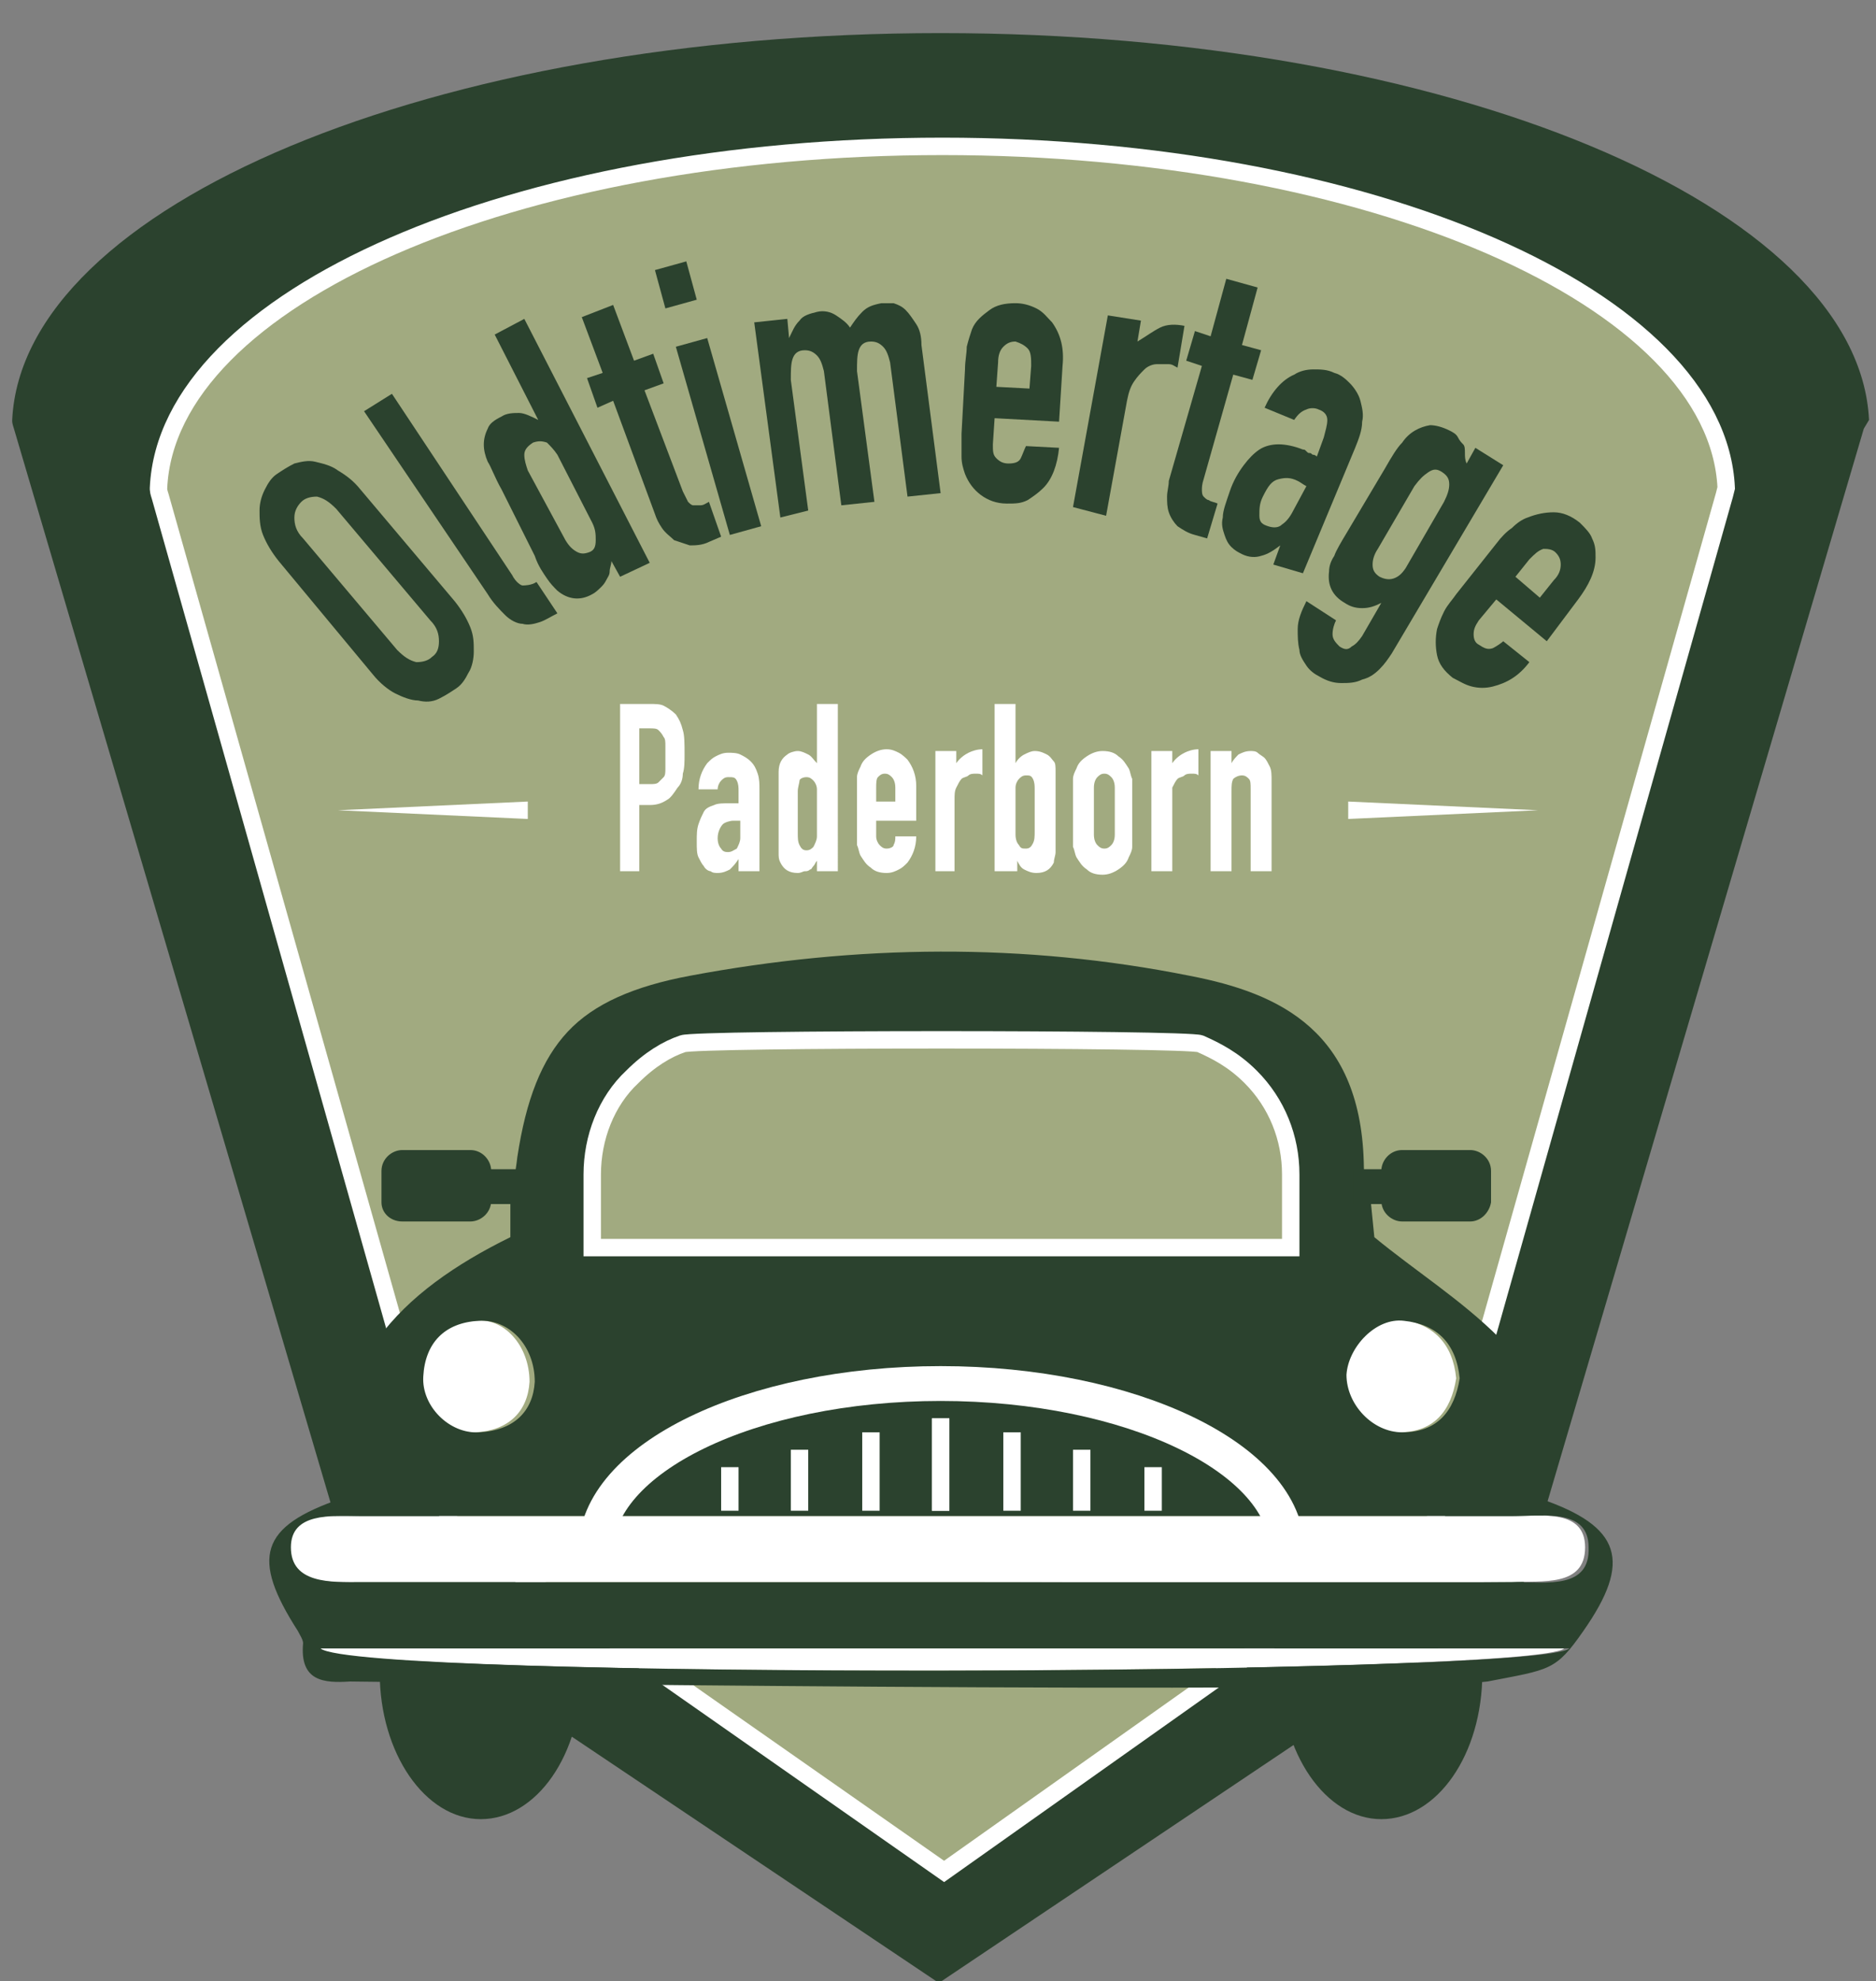 <?xml version="1.0" encoding="utf-8"?>
<!-- Generator: Adobe Illustrator 26.0.3, SVG Export Plug-In . SVG Version: 6.00 Build 0)  -->
<svg version="1.1" id="Ebene_1" xmlns="http://www.w3.org/2000/svg" xmlns:xlink="http://www.w3.org/1999/xlink" x="0px" y="0px"
	 viewBox="0 0 107.7 113.7" style="enable-background:new 0 0 107.7 113.7;" xml:space="preserve">
<rect x="0" y="0" width="107.7" height="113.7" fill="#808080" stroke="none"/>
<style type="text/css">
	.st0{fill:#2B422E;}
	.st1{fill:#A1AA80;stroke:#FFFFFF;stroke-miterlimit:10;}
	.st2{fill:#FFFFFF;}
	.st3{fill:none;}
	.st4{fill:none;stroke:#FFFFFF;stroke-miterlimit:10;}
	.st5{fill:none;stroke:#FFFFFF;stroke-width:2;stroke-miterlimit:10;}
	.st6{fill:none;stroke:#2B422E;stroke-width:2;stroke-miterlimit:10;}
</style>
<g>
	<path id="XMLID_50_" class="st0" d="M107.3,24.1L107.3,24.1C106.7,11.8,83.1,1.9,54,1.9S1.3,11.8,0.7,24.1v0.1
		c0,0.1,0.1,0.4,0.1,0.4l19.7,66.8l33.4,22.4l0,0l33.4-22.4L107,24.6L107.3,24.1z"/>
	<path id="XMLID_49_" class="st1" d="M99.1,28c-0.5-10.9-20.5-19.6-45-19.6c-24.6,0-44.5,8.7-45,19.6v0.1c0,0.1,0.1,0.4,0.1,0.4
		l16.7,59.1l28.3,19.8l0,0l28.1-19.9L99,28.4L99.1,28z"/>
	<path id="XMLID_48_" class="st2" d="M30.4,79.3c-0.1,1.7-1.2,2.8-3.1,2.9c-1.7,0.1-3.3-1.5-3.2-3.2c0.1-2,1.3-3.1,3.2-3.2
		C28.9,75.6,30.4,77.2,30.4,79.3z"/>
	<path id="XMLID_47_" class="st3" d="M27.5,82.2c1.9-0.1,3-1.2,3.2-2.9c0-2.1-1.5-3.7-3.2-3.5c-1.9,0.2-3.1,1.3-3.2,3.2
		C24.2,80.7,25.8,82.3,27.5,82.2z"/>
	<path id="XMLID_46_" class="st0" d="M33.4,96c0,4.7-2.6,8.4-5.8,8.4s-5.8-3.8-5.8-8.4H33.4z"/>
	<path id="XMLID_45_" class="st2" d="M53.9,90.8c-11.1,0-22.3,0-33.4,0c-1.7,0-4,0.1-4-2c0-2,2.3-1.8,3.9-1.8c22.2,0,44.4,0,66.5,0
		c1.6,0,4.1-0.4,4.1,1.8c0,2.3-2.5,1.9-4.2,2C75.8,90.9,64.9,90.8,53.9,90.8z"/>
	<path id="XMLID_44_" class="st2" d="M18.1,94.6c23.8,0,47.6,0,71.7,0C88.2,96.2,20.1,96.4,18.1,94.6z"/>
	<path id="XMLID_43_" class="st2" d="M83.6,79.1c-0.3,1.9-1.3,3.1-3.3,3.1c-1.7,0-3.2-1.6-3.2-3.3c0-1.7,1.7-3.3,3.3-3.2
		C82.3,76,83.4,77.1,83.6,79.1z"/>
	<path id="XMLID_42_" class="st3" d="M80.5,82.2c2,0,3-1.3,3.3-3.1c-0.2-2-1.3-3.1-3.2-3.3c-1.6-0.2-3.3,1.5-3.3,3.2
		C77.3,80.6,78.8,82.2,80.5,82.2z"/>
	<path id="XMLID_41_" class="st3" d="M90,94.6c-24.1,0-47.9,0-71.7,0C20.4,96.4,88.4,96.2,90,94.6z"/>
	<path id="XMLID_40_" class="st3" d="M87.2,87.1c-22.2,0-44.4,0-66.5,0c-1.6,0-3.9-0.2-3.9,1.8c0,2.1,2.3,2,4,2
		c11.1,0,22.3,0,33.4,0c11,0,21.9,0,32.9,0c1.7,0,4.2,0.4,4.2-2C91.2,86.7,88.8,87.1,87.2,87.1z"/>
	<path id="XMLID_33_" class="st0" d="M88.4,86c0.3-3.3,0.2-6.7-2.3-9.2c-2.2-2.2-4.9-3.9-7.2-5.8l-0.2-2c-0.2-0.7-0.4-1.4-0.4-2
		c-0.1-7.8-4.8-10-10-11c-9.5-1.9-19.1-1.8-28.7,0c-3.2,0.6-5.5,1.6-7,3.2c-1.5,1.6-2.4,3.9-2.9,7.2c-0.1,0.9-0.3,1.8-0.4,2.6v2
		c-6.3,3.1-10.7,7.4-9.7,15c-4.7,1.6-5.2,3.4-2.5,7.6c0.1,0.2,0.3,0.5,0.3,0.7c-0.2,2.2,1.2,2.3,2.7,2.2c0.8,0,58.3,0.8,65.3,0
		c3.6-0.7,3.9-0.6,5.5-2.9C93.7,89.6,93.1,87.6,88.4,86z M80.6,75.8c1.9,0.2,3,1.3,3.2,3.3c-0.3,1.9-1.3,3.1-3.3,3.1
		c-1.7,0-3.2-1.6-3.2-3.3C77.4,77.3,79,75.6,80.6,75.8z M34,67.4c0-2.1,0.8-4.1,2.3-5.6l0,0c1-1,2-1.5,2.9-1.9
		c0.8-0.3,28.9-0.3,29.7,0c0.9,0.3,1.9,0.9,2.9,1.9l0,0c1.5,1.4,2.3,3.5,2.3,5.6v4.2H34V67.4z M27.5,75.8c1.7-0.1,3.2,1.4,3.2,3.5
		c-0.1,1.7-1.2,2.8-3.2,2.9c-1.7,0.1-3.3-1.5-3.2-3.2C24.4,77.1,25.5,75.9,27.5,75.8z M18.4,94.6c23.8,0,47.6,0,71.7,0
		C88.4,96.2,20.4,96.4,18.4,94.6z M87,90.8c-11,0-21.9,0-32.9,0c-11.1,0-22.3,0-33.4,0c-1.7,0-4,0.1-4-2c0-2,2.3-1.8,3.9-1.8
		c22.2,0,44.4,0,66.5,0c1.6,0,4.1-0.4,4.1,1.8C91.3,91.2,88.8,90.8,87,90.8z"/>
	<path id="XMLID_32_" class="st4" d="M74.1,67.4c0-2.1-0.8-4.1-2.3-5.6l0,0c-1-1-2-1.5-2.9-1.9c-0.8-0.3-28.9-0.3-29.7,0
		c-0.9,0.3-1.9,0.9-2.9,1.9l0,0c-1.5,1.4-2.3,3.5-2.3,5.6v4.2h40.1V67.4z"/>
	<path id="XMLID_31_" class="st0" d="M85.1,96c0,4.7-2.6,8.4-5.8,8.4s-5.8-3.8-5.8-8.4H85.1z"/>
	<g id="XMLID_20_">
		<g id="XMLID_26_">
			<line id="XMLID_30_" class="st4" x1="41.9" y1="84.2" x2="41.9" y2="86.7"/>
			<line id="XMLID_29_" class="st4" x1="45.9" y1="83.2" x2="45.9" y2="86.7"/>
			<line id="XMLID_28_" class="st4" x1="54" y1="81.4" x2="54" y2="86.7"/>
			<line id="XMLID_27_" class="st4" x1="50" y1="82.2" x2="50" y2="86.7"/>
		</g>
		<g id="XMLID_21_">
			<line id="XMLID_25_" class="st4" x1="66.2" y1="84.2" x2="66.2" y2="86.7"/>
			<line id="XMLID_24_" class="st4" x1="62.1" y1="83.2" x2="62.1" y2="86.7"/>
			<line id="XMLID_23_" class="st4" x1="54" y1="81.4" x2="54" y2="86.7"/>
			<line id="XMLID_22_" class="st4" x1="58.1" y1="82.2" x2="58.1" y2="86.7"/>
		</g>
	</g>
	<path id="XMLID_19_" class="st5" d="M73.9,89H34.2c0-5.3,8.9-9.6,19.8-9.6S73.9,83.7,73.9,89z"/>
	<path id="XMLID_18_" class="st0" d="M84.4,70.1h-3.9c-0.6,0-1.2-0.5-1.2-1.2v-1.7c0-0.6,0.5-1.2,1.2-1.2h3.9c0.6,0,1.2,0.5,1.2,1.2
		V69C85.5,69.6,85,70.1,84.4,70.1z"/>
	<line id="XMLID_17_" class="st6" x1="77.7" y1="68.1" x2="79.7" y2="68.1"/>
	<path id="XMLID_16_" class="st0" d="M23.1,70.1H27c0.6,0,1.2-0.5,1.2-1.2v-1.7c0-0.6-0.5-1.2-1.2-1.2h-3.9c-0.6,0-1.2,0.5-1.2,1.2
		V69C21.9,69.6,22.4,70.1,23.1,70.1z"/>
	<line id="XMLID_15_" class="st6" x1="29.8" y1="68.1" x2="27.7" y2="68.1"/>
	<g>
		<path class="st0" d="M16,32.2c-0.4-0.5-0.7-1-0.9-1.5s-0.2-1-0.2-1.4s0.1-0.8,0.3-1.2c0.2-0.4,0.4-0.7,0.7-0.9
			c0.3-0.2,0.6-0.4,1-0.6c0.4-0.1,0.8-0.2,1.2-0.1c0.4,0.1,0.9,0.2,1.3,0.5c0.5,0.3,0.9,0.6,1.3,1.1l5.4,6.4c0.4,0.5,0.7,1,0.9,1.5
			c0.2,0.5,0.2,0.9,0.2,1.4c0,0.4-0.1,0.9-0.3,1.2c-0.2,0.4-0.4,0.7-0.7,0.9c-0.3,0.2-0.6,0.4-1,0.6s-0.8,0.2-1.2,0.1
			c-0.4,0-0.9-0.2-1.3-0.4s-0.9-0.6-1.3-1.1L16,32.2z M22.8,37.3c0.4,0.4,0.7,0.6,1.1,0.7c0.4,0,0.7-0.1,0.9-0.3
			c0.3-0.2,0.4-0.5,0.4-0.9s-0.1-0.8-0.5-1.2l-5.4-6.4c-0.4-0.4-0.7-0.6-1.1-0.7c-0.4,0-0.7,0.1-0.9,0.3s-0.4,0.5-0.4,0.9
			s0.1,0.8,0.5,1.2L22.8,37.3z"/>
		<path class="st0" d="M20.9,23.6l1.6-1L29.4,33c0.2,0.4,0.5,0.6,0.6,0.6s0.5,0,0.8-0.2l1.2,1.8c-0.4,0.2-0.7,0.4-1,0.5
			s-0.7,0.2-1,0.1c-0.3,0-0.7-0.2-1-0.5s-0.7-0.7-1-1.2L20.9,23.6z"/>
		<path class="st0" d="M35.6,33.1l-0.5-0.9c0,0.2-0.1,0.4-0.1,0.6s-0.1,0.3-0.2,0.5c-0.1,0.2-0.2,0.3-0.3,0.4
			c-0.1,0.1-0.3,0.3-0.5,0.4c-0.7,0.4-1.4,0.3-2-0.2c-0.2-0.2-0.4-0.4-0.6-0.7s-0.5-0.7-0.7-1.3l-1.9-3.8c-0.4-0.7-0.6-1.3-0.8-1.6
			c-0.3-0.7-0.3-1.3,0-1.9c0.1-0.3,0.4-0.5,0.8-0.7c0.3-0.2,0.7-0.2,1-0.2s0.7,0.2,1.1,0.4l0,0l-2.5-4.9l1.7-0.9l7.2,14L35.6,33.1z
			 M32.3,30.7c0.2,0.4,0.4,0.7,0.7,0.9c0.3,0.2,0.5,0.2,0.8,0.1s0.4-0.3,0.4-0.7c0-0.3,0-0.6-0.2-1l-2-3.9c-0.2-0.3-0.4-0.5-0.6-0.7
			c-0.3-0.1-0.5-0.1-0.8,0c-0.3,0.2-0.5,0.4-0.5,0.7c0,0.3,0.1,0.6,0.2,0.9L32.3,30.7z"/>
		<path class="st0" d="M34.6,21.4l-1.2-3.2l1.8-0.7l1.2,3.2l1.1-0.4l0.6,1.7L37,22.4l2.2,5.8c0.1,0.2,0.2,0.4,0.3,0.6
			c0.1,0.1,0.2,0.2,0.3,0.2s0.2,0,0.4,0s0.3-0.1,0.5-0.2l0.7,2l-0.7,0.3c-0.4,0.2-0.8,0.2-1.1,0.2c-0.3-0.1-0.6-0.2-0.9-0.3
			c-0.2-0.2-0.5-0.4-0.7-0.7s-0.3-0.5-0.4-0.8L35.2,23l-0.9,0.4l-0.6-1.7L34.6,21.4z"/>
		<path class="st0" d="M38.2,17.7l-0.6-2.2l1.8-0.5l0.6,2.2L38.2,17.7z M41.9,30.7l-3.1-10.8l1.8-0.5l3.1,10.8L41.9,30.7z"/>
		<path class="st0" d="M44.8,29.7l-1.5-11.2l1.9-0.2l0.1,1.1l0,0c0.2-0.4,0.3-0.7,0.6-1c0.2-0.3,0.6-0.4,1-0.5s0.8,0,1.1,0.2
			s0.6,0.4,0.8,0.7c0.2-0.3,0.4-0.6,0.7-0.9s0.6-0.4,1.1-0.5c0.2,0,0.5,0,0.7,0c0.3,0.1,0.5,0.2,0.7,0.4c0.2,0.2,0.4,0.5,0.6,0.8
			c0.2,0.3,0.3,0.7,0.3,1.2l1.1,8.5l-1.9,0.2l-1-7.7c-0.1-0.4-0.2-0.7-0.4-0.9s-0.4-0.3-0.7-0.3c-0.4,0-0.6,0.2-0.7,0.5
			c-0.1,0.3-0.1,0.7-0.1,1.2l1,7.5L48.3,29l-1-7.7c-0.1-0.4-0.2-0.7-0.4-0.9s-0.4-0.3-0.7-0.3c-0.4,0-0.6,0.2-0.7,0.5
			c-0.1,0.3-0.1,0.7-0.1,1.2l1,7.5L44.8,29.7z"/>
		<path class="st0" d="M60.8,24.2L57.1,24L57,25.5c0,0.4,0,0.6,0.2,0.8c0.2,0.2,0.4,0.3,0.7,0.3c0.4,0,0.6-0.1,0.7-0.3
			c0.1-0.2,0.2-0.5,0.3-0.7l1.9,0.1c-0.1,1-0.4,1.8-0.9,2.3c-0.3,0.3-0.6,0.5-0.9,0.7c-0.4,0.2-0.7,0.2-1.2,0.2
			c-0.6,0-1.1-0.2-1.5-0.5s-0.7-0.7-0.9-1.2c-0.1-0.3-0.2-0.6-0.2-1s0-0.8,0-1.3l0.2-3.7c0-0.5,0.1-0.9,0.1-1.3
			c0.1-0.4,0.2-0.7,0.3-1c0.2-0.5,0.6-0.8,1-1.1c0.4-0.3,0.9-0.4,1.5-0.4c0.4,0,0.8,0.1,1.2,0.3s0.6,0.5,0.9,0.8
			c0.5,0.7,0.7,1.5,0.6,2.5L60.8,24.2z M57.2,22.2l1.9,0.1l0.1-1.3c0-0.4,0-0.8-0.2-1s-0.4-0.3-0.7-0.4c-0.3,0-0.5,0.1-0.7,0.3
			c-0.2,0.2-0.3,0.5-0.3,0.9L57.2,22.2z"/>
		<path class="st0" d="M61.6,29.1l2-11l1.9,0.3l-0.2,1.2c0.5-0.3,0.9-0.6,1.3-0.8c0.4-0.2,0.9-0.2,1.4-0.1l-0.4,2.4
			c-0.2-0.1-0.3-0.2-0.5-0.2s-0.4,0-0.7,0c-0.2,0-0.5,0.1-0.7,0.3c-0.2,0.2-0.4,0.4-0.6,0.7c-0.2,0.3-0.3,0.6-0.4,1.1l-1.2,6.6
			L61.6,29.1z"/>
		<path class="st0" d="M69.5,19.3l0.9-3.3l1.8,0.5l-0.9,3.3l1.1,0.3l-0.5,1.7l-1.1-0.3l-1.7,6C69,27.8,69,28,69,28.1s0,0.3,0.1,0.4
			c0.1,0.1,0.2,0.2,0.3,0.2c0.1,0.1,0.3,0.1,0.5,0.2l-0.6,2l-0.7-0.2c-0.4-0.1-0.7-0.3-1-0.5c-0.2-0.2-0.4-0.5-0.5-0.8
			C67,29.1,67,28.8,67,28.5s0.1-0.6,0.1-0.9L69,21l-0.9-0.3l0.5-1.7L69.5,19.3z"/>
		<path class="st0" d="M73.1,32.4l0.4-1.1l0,0c-0.4,0.3-0.7,0.5-1.1,0.6c-0.3,0.1-0.7,0.1-1.1-0.1c-0.2-0.1-0.4-0.2-0.6-0.4
			c-0.2-0.2-0.3-0.4-0.4-0.7c-0.1-0.3-0.2-0.6-0.1-1c0-0.4,0.2-0.9,0.4-1.5s0.5-1.1,0.8-1.5s0.6-0.7,0.9-0.9
			c0.3-0.2,0.7-0.3,1.1-0.3c0.4,0,0.9,0.1,1.4,0.3c0.1,0,0.1,0,0.2,0.1c0.1,0.1,0.1,0.1,0.2,0.1c0.1,0,0.1,0.1,0.2,0.1
			c0.1,0,0.2,0.1,0.2,0.1l0.4-1.1c0.1-0.4,0.2-0.7,0.2-1s-0.2-0.5-0.5-0.6c-0.2-0.1-0.5-0.1-0.7,0c-0.3,0.1-0.5,0.3-0.7,0.6
			l-1.7-0.7c0.4-0.9,1-1.6,1.7-1.9c0.3-0.2,0.7-0.3,1.1-0.3c0.4,0,0.8,0,1.2,0.2c0.4,0.1,0.7,0.4,0.9,0.6c0.2,0.2,0.5,0.6,0.6,1
			c0.1,0.4,0.2,0.8,0.1,1.2c0,0.5-0.2,1-0.4,1.5l-3,7.2L73.1,32.4z M75,27.9c-0.2-0.1-0.3-0.2-0.5-0.3c-0.4-0.2-0.7-0.2-1.1-0.1
			c-0.4,0.1-0.6,0.4-0.9,1c-0.2,0.4-0.2,0.7-0.2,1.1s0.2,0.5,0.5,0.6s0.6,0.1,0.8-0.1c0.3-0.2,0.5-0.5,0.7-0.9L75,27.9z"/>
		<path class="st0" d="M76.7,35.6c-0.1,0.2-0.2,0.5-0.2,0.8s0.2,0.5,0.4,0.7c0.3,0.2,0.5,0.2,0.7,0c0.2-0.1,0.4-0.3,0.6-0.6l1.1-1.9
			l0,0c-0.4,0.2-0.7,0.3-1.1,0.3c-0.4,0-0.7-0.1-1-0.3c-0.7-0.4-1-1-0.9-1.8c0-0.3,0.1-0.6,0.3-0.9c0.1-0.3,0.4-0.8,0.7-1.3l2.2-3.7
			c0.4-0.7,0.7-1.2,1-1.5c0.4-0.6,1-0.9,1.6-1c0.3,0,0.7,0.1,1.1,0.3c0.2,0.1,0.4,0.2,0.5,0.4c0.1,0.2,0.2,0.3,0.3,0.4
			s0.1,0.3,0.1,0.5s0,0.4,0.1,0.6l0.5-0.9l1.6,1l-6.4,10.8c-0.2,0.3-0.4,0.6-0.7,0.9c-0.3,0.3-0.6,0.5-1,0.6
			c-0.4,0.2-0.8,0.2-1.2,0.2c-0.4,0-0.8-0.1-1.3-0.4c-0.2-0.1-0.5-0.3-0.7-0.6s-0.4-0.6-0.4-0.9c-0.1-0.4-0.1-0.8-0.1-1.2
			c0-0.5,0.2-1,0.5-1.6L76.7,35.6z M79.1,31.5c-0.2,0.3-0.3,0.6-0.3,0.9s0.1,0.5,0.4,0.7c0.2,0.1,0.5,0.2,0.8,0.1
			c0.3-0.1,0.5-0.3,0.7-0.6l2.2-3.8c0.2-0.4,0.3-0.7,0.3-1s-0.1-0.5-0.4-0.7s-0.5-0.2-0.8,0s-0.5,0.4-0.8,0.8L79.1,31.5z"/>
		<path class="st0" d="M88.8,36.8l-2.9-2.4l-1,1.2c-0.2,0.3-0.3,0.5-0.3,0.8s0.1,0.5,0.3,0.6c0.3,0.2,0.5,0.3,0.8,0.2
			c0.2-0.1,0.5-0.3,0.6-0.4l1.5,1.2c-0.6,0.8-1.3,1.2-2.1,1.4c-0.4,0.1-0.8,0.1-1.2,0s-0.7-0.3-1.1-0.5c-0.5-0.4-0.8-0.8-0.9-1.3
			c-0.1-0.5-0.1-1,0-1.5c0.1-0.3,0.2-0.6,0.4-1c0.2-0.4,0.5-0.7,0.7-1l2.3-2.9c0.3-0.4,0.6-0.7,0.9-0.9c0.3-0.3,0.6-0.5,0.9-0.6
			c0.5-0.2,1-0.3,1.5-0.3s1,0.2,1.5,0.6c0.3,0.3,0.6,0.6,0.7,0.9c0.2,0.4,0.2,0.7,0.2,1.1c0,0.8-0.4,1.6-1,2.4L88.8,36.8z M87,33.1
			l1.4,1.2l0.8-1c0.3-0.3,0.4-0.6,0.4-0.9s-0.1-0.5-0.3-0.7s-0.5-0.2-0.7-0.2c-0.3,0.1-0.5,0.3-0.8,0.6L87,33.1z"/>
	</g>
	<g>
		<path class="st2" d="M35.6,50v-9.6h1.7c0.3,0,0.6,0,0.8,0.1s0.5,0.3,0.7,0.5c0.2,0.3,0.3,0.5,0.4,0.9c0.1,0.3,0.1,0.8,0.1,1.4
			c0,0.4,0,0.8-0.1,1.1c0,0.3-0.1,0.6-0.3,0.8c-0.2,0.3-0.4,0.6-0.6,0.7c-0.3,0.2-0.6,0.3-1,0.3h-0.6V50H35.6z M36.7,41.7V45h0.6
			c0.2,0,0.4,0,0.5-0.1s0.2-0.2,0.3-0.3s0.1-0.3,0.1-0.5s0-0.4,0-0.7c0-0.2,0-0.4,0-0.6c0-0.2,0-0.4-0.1-0.5
			c-0.1-0.2-0.2-0.3-0.3-0.4c-0.1-0.1-0.3-0.1-0.5-0.1h-0.6V41.7z"/>
		<path class="st2" d="M42.4,50v-0.7l0,0c-0.2,0.3-0.3,0.4-0.5,0.6c-0.2,0.1-0.4,0.2-0.7,0.2c-0.1,0-0.3,0-0.4-0.1
			c-0.1,0-0.3-0.1-0.4-0.3c-0.1-0.1-0.2-0.3-0.3-0.5S40,48.7,40,48.3s0-0.7,0.1-1s0.2-0.5,0.3-0.7s0.3-0.3,0.6-0.4
			c0.2-0.1,0.5-0.1,0.9-0.1H42h0.1h0.1c0.1,0,0.1,0,0.2,0v-0.7c0-0.2,0-0.4-0.1-0.6c-0.1-0.2-0.2-0.2-0.5-0.2
			c-0.2,0-0.3,0.1-0.4,0.2c-0.1,0.1-0.2,0.3-0.2,0.5h-1.1c0-0.6,0.2-1.1,0.5-1.5c0.2-0.2,0.3-0.3,0.5-0.4c0.2-0.1,0.4-0.2,0.7-0.2
			c0.2,0,0.5,0,0.7,0.1s0.4,0.2,0.6,0.4c0.2,0.2,0.3,0.4,0.4,0.7c0.1,0.3,0.1,0.6,0.1,0.9V50H42.4z M42.4,47.1c-0.1,0-0.2,0-0.3,0
			c-0.2,0-0.5,0.1-0.6,0.2s-0.3,0.4-0.3,0.8c0,0.3,0.1,0.5,0.2,0.6c0.1,0.2,0.3,0.2,0.4,0.2c0.2,0,0.3-0.1,0.5-0.2
			c0.1-0.2,0.2-0.4,0.2-0.6v-1H42.4z"/>
		<path class="st2" d="M46.9,50v-0.6c-0.1,0.1-0.1,0.2-0.2,0.3s-0.1,0.2-0.2,0.2C46.4,50,46.3,50,46.2,50s-0.2,0.1-0.4,0.1
			c-0.5,0-0.8-0.2-1-0.6c-0.1-0.2-0.1-0.3-0.1-0.6s0-0.5,0-0.9v-2.6c0-0.5,0-0.9,0-1.1c0-0.5,0.2-0.8,0.5-1c0.1-0.1,0.4-0.2,0.6-0.2
			c0.2,0,0.4,0.1,0.6,0.2c0.2,0.1,0.3,0.3,0.5,0.5l0,0v-3.4h1.2V50H46.9z M45.8,47.8c0,0.3,0,0.5,0.1,0.7s0.2,0.3,0.4,0.3
			s0.3-0.1,0.4-0.2c0.1-0.2,0.2-0.4,0.2-0.6v-2.7c0-0.2-0.1-0.4-0.2-0.5c-0.1-0.1-0.2-0.2-0.4-0.2s-0.4,0.1-0.4,0.2
			s-0.1,0.4-0.1,0.6V47.8z"/>
		<path class="st2" d="M52.6,47.1h-2.3V48c0,0.2,0.1,0.4,0.2,0.5s0.2,0.2,0.4,0.2s0.4-0.1,0.4-0.2c0.1-0.2,0.1-0.3,0.1-0.5h1.2
			c0,0.6-0.2,1.1-0.5,1.5c-0.2,0.2-0.3,0.3-0.5,0.4c-0.2,0.1-0.4,0.2-0.7,0.2c-0.4,0-0.7-0.1-0.9-0.3c-0.3-0.2-0.4-0.4-0.6-0.7
			c-0.1-0.2-0.1-0.4-0.2-0.6c0-0.2,0-0.5,0-0.8v-2.3c0-0.3,0-0.5,0-0.8c0-0.2,0.1-0.4,0.2-0.6c0.1-0.3,0.3-0.5,0.6-0.7
			s0.6-0.3,0.9-0.3c0.3,0,0.5,0.1,0.7,0.2s0.4,0.3,0.5,0.4c0.3,0.4,0.5,0.9,0.5,1.5C52.6,45.1,52.6,47.1,52.6,47.1z M50.3,46h1.1
			v-0.8c0-0.3-0.1-0.5-0.2-0.6c-0.1-0.1-0.2-0.2-0.4-0.2s-0.3,0.1-0.4,0.2s-0.1,0.4-0.1,0.6V46z"/>
		<path class="st2" d="M53.7,50v-6.9h1.2v0.7c0.2-0.3,0.5-0.5,0.7-0.6s0.5-0.2,0.8-0.2v1.5c-0.1-0.1-0.2-0.1-0.4-0.1
			c-0.1,0-0.3,0-0.4,0.1s-0.3,0.1-0.4,0.2c-0.1,0.1-0.2,0.3-0.3,0.5s-0.1,0.4-0.1,0.7V50H53.7z"/>
		<path class="st2" d="M57.1,50v-9.6h1.2v3.4l0,0c0.1-0.2,0.3-0.4,0.5-0.5s0.4-0.2,0.6-0.2c0.3,0,0.5,0.1,0.7,0.2s0.3,0.3,0.4,0.4
			c0.1,0.1,0.1,0.3,0.1,0.6c0,0.2,0,0.6,0,1.1V48c0,0.4,0,0.7,0,0.9s-0.1,0.4-0.1,0.6c-0.2,0.4-0.5,0.6-1,0.6
			c-0.3,0-0.5-0.1-0.7-0.2c-0.2-0.1-0.3-0.3-0.4-0.5V50H57.1z M59.4,45.3c0-0.2,0-0.4-0.1-0.6c-0.1-0.2-0.2-0.2-0.4-0.2
			s-0.3,0.1-0.4,0.2c-0.1,0.1-0.2,0.3-0.2,0.5v2.7c0,0.3,0.1,0.5,0.2,0.6c0.1,0.2,0.2,0.2,0.4,0.2s0.3-0.1,0.4-0.3
			c0.1-0.2,0.1-0.4,0.1-0.7V45.3z"/>
		<path class="st2" d="M61.6,45.5c0-0.3,0-0.5,0-0.8c0-0.2,0.1-0.4,0.2-0.6c0.1-0.3,0.3-0.5,0.6-0.7s0.6-0.3,0.9-0.3
			c0.4,0,0.7,0.1,0.9,0.3c0.3,0.2,0.4,0.4,0.6,0.7c0.1,0.2,0.1,0.4,0.2,0.6c0,0.2,0,0.5,0,0.8v2.3c0,0.3,0,0.5,0,0.8
			c0,0.2-0.1,0.4-0.2,0.6c-0.1,0.3-0.3,0.5-0.6,0.7c-0.3,0.2-0.6,0.3-0.9,0.3c-0.4,0-0.7-0.1-0.9-0.3c-0.3-0.2-0.4-0.4-0.6-0.7
			c-0.1-0.2-0.1-0.4-0.2-0.6c0-0.2,0-0.5,0-0.8V45.5z M62.8,47.9c0,0.3,0.1,0.5,0.2,0.6s0.2,0.2,0.4,0.2s0.3-0.1,0.4-0.2
			c0.1-0.1,0.2-0.3,0.2-0.6v-2.7c0-0.3-0.1-0.5-0.2-0.6c-0.1-0.1-0.2-0.2-0.4-0.2s-0.3,0.1-0.4,0.2s-0.2,0.3-0.2,0.6V47.9z"/>
		<path class="st2" d="M66.1,50v-6.9h1.2v0.7c0.2-0.3,0.5-0.5,0.7-0.6s0.5-0.2,0.8-0.2v1.5c-0.1-0.1-0.2-0.1-0.4-0.1
			c-0.1,0-0.3,0-0.4,0.1c-0.1,0.1-0.3,0.1-0.4,0.2c-0.1,0.1-0.2,0.3-0.3,0.5c0,0.2,0,0.5,0,0.7V50H66.1z"/>
		<path class="st2" d="M69.5,50v-6.9h1.2v0.7l0,0c0.1-0.2,0.3-0.4,0.4-0.5c0.2-0.1,0.4-0.2,0.7-0.2c0.1,0,0.3,0,0.4,0.1
			c0.1,0.1,0.3,0.2,0.4,0.3c0.1,0.1,0.2,0.3,0.3,0.5s0.1,0.5,0.1,0.8V50h-1.2v-4.7c0-0.3,0-0.5-0.1-0.6c-0.1-0.1-0.2-0.2-0.4-0.2
			s-0.4,0.1-0.5,0.2c-0.1,0.2-0.1,0.4-0.1,0.7V50H69.5z"/>
	</g>
	<g id="XMLID_5_">
		<line class="st3" x1="77.4" y1="46.5" x2="88.3" y2="46.5"/>
		<polygon class="st2" points="77.4,46 88.3,46.5 77.4,47 		"/>
	</g>
	<g id="XMLID_8_">
		<line class="st3" x1="30.3" y1="46.5" x2="19.4" y2="46.5"/>
		<polygon class="st2" points="30.3,47 19.4,46.5 30.3,46 		"/>
	</g>
</g>
</svg>

